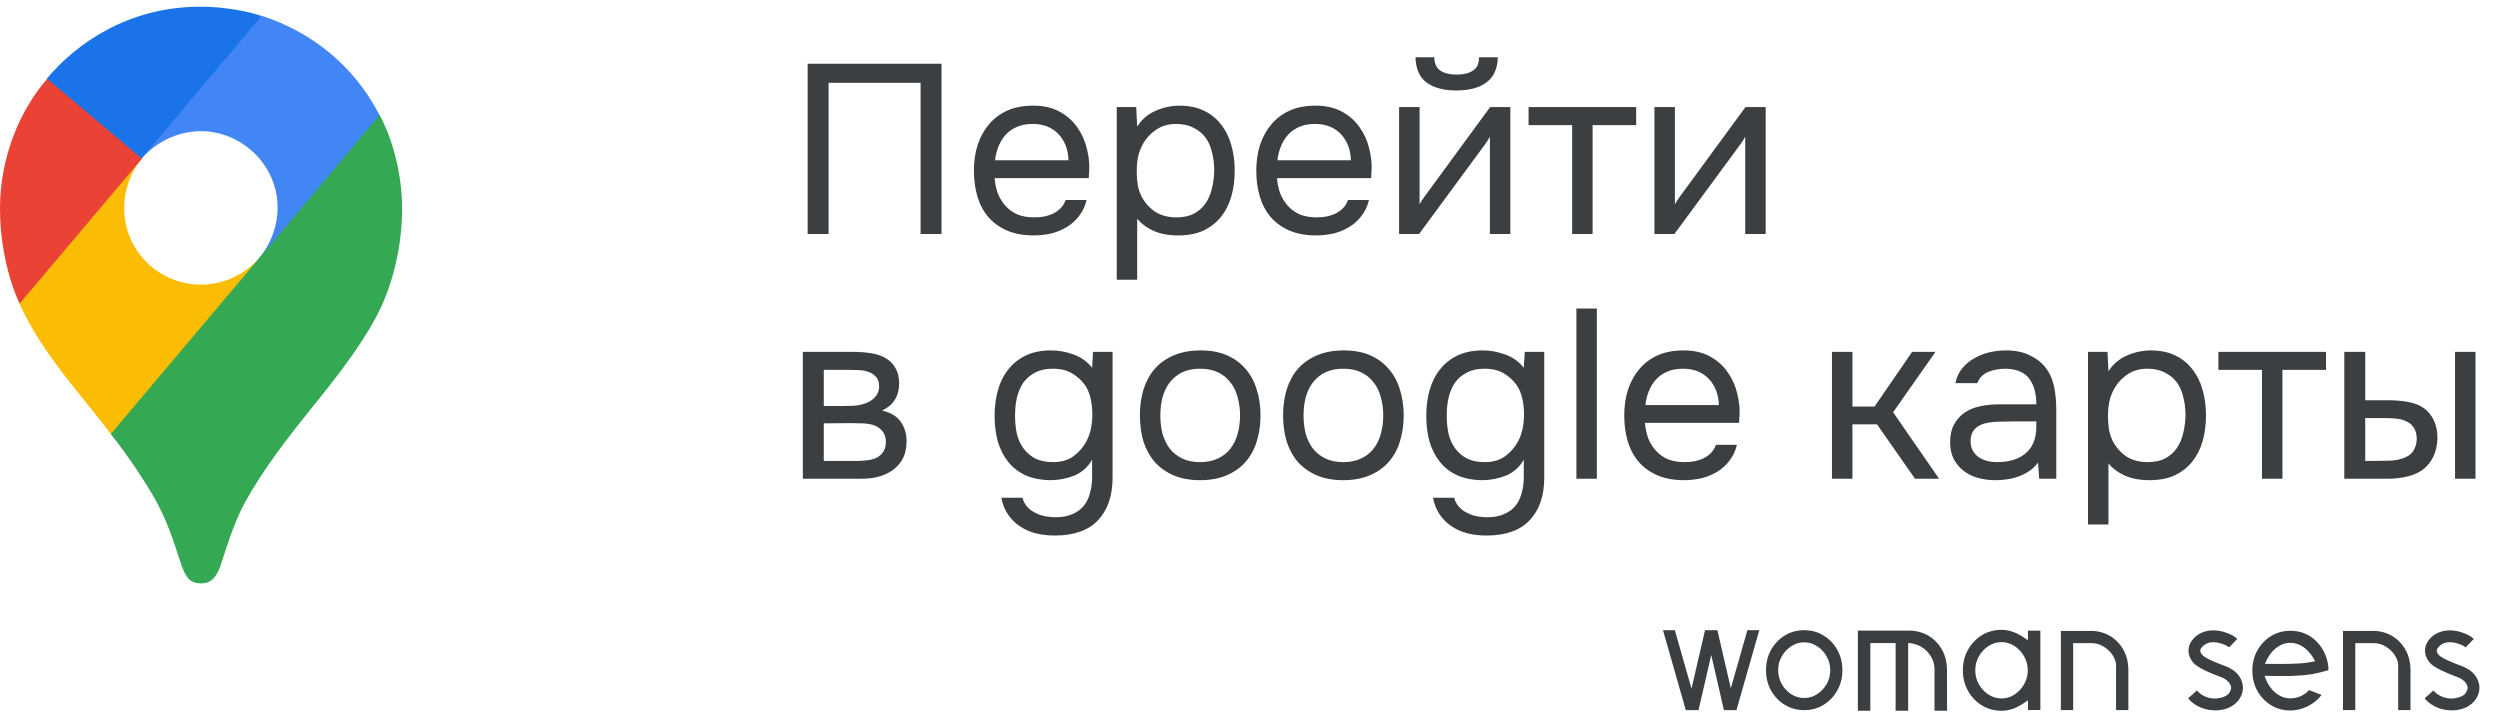 <?xml version="1.0" encoding="UTF-8"?> <svg xmlns="http://www.w3.org/2000/svg" width="143" height="41" viewBox="0 0 143 41" fill="none"><path d="M53.855 13.383H52.657V4.735H47.396V13.383H46.198V3.647H53.855V13.383ZM56.891 10.188C56.919 10.509 56.983 10.808 57.084 11.083C57.194 11.35 57.341 11.584 57.525 11.786C57.708 11.988 57.933 12.148 58.2 12.268C58.475 12.378 58.792 12.433 59.15 12.433C59.324 12.433 59.503 12.419 59.687 12.392C59.88 12.355 60.059 12.3 60.224 12.226C60.389 12.144 60.536 12.038 60.665 11.91C60.793 11.781 60.89 11.625 60.954 11.441H62.152C62.069 11.79 61.927 12.093 61.725 12.35C61.532 12.607 61.298 12.819 61.023 12.984C60.757 13.149 60.458 13.273 60.128 13.356C59.797 13.429 59.462 13.466 59.122 13.466C58.544 13.466 58.039 13.374 57.608 13.19C57.185 13.007 56.832 12.754 56.547 12.433C56.262 12.102 56.051 11.712 55.913 11.262C55.776 10.803 55.707 10.303 55.707 9.761C55.707 9.22 55.78 8.724 55.927 8.274C56.083 7.815 56.304 7.42 56.588 7.09C56.873 6.759 57.222 6.502 57.635 6.318C58.048 6.135 58.539 6.043 59.109 6.043C59.687 6.043 60.187 6.158 60.61 6.387C61.032 6.617 61.372 6.92 61.629 7.296C61.886 7.663 62.065 8.063 62.166 8.494C62.276 8.926 62.322 9.325 62.304 9.692C62.304 9.775 62.299 9.858 62.29 9.94C62.29 10.023 62.285 10.105 62.276 10.188H56.891ZM61.119 9.169C61.101 8.554 60.908 8.054 60.541 7.668C60.174 7.282 59.682 7.09 59.067 7.09C58.727 7.09 58.429 7.145 58.172 7.255C57.915 7.365 57.699 7.516 57.525 7.709C57.35 7.902 57.213 8.127 57.112 8.384C57.011 8.632 56.946 8.894 56.919 9.169H61.119ZM65.047 16H63.877V6.126H64.992L65.047 7.241C65.295 6.846 65.63 6.552 66.053 6.36C66.484 6.158 66.948 6.052 67.444 6.043C68.004 6.043 68.477 6.139 68.862 6.332C69.257 6.516 69.583 6.777 69.84 7.117C70.106 7.448 70.304 7.842 70.432 8.301C70.561 8.751 70.625 9.238 70.625 9.761C70.625 10.294 70.561 10.785 70.432 11.235C70.304 11.685 70.106 12.075 69.84 12.405C69.574 12.736 69.239 12.998 68.835 13.19C68.431 13.374 67.949 13.466 67.389 13.466C66.838 13.466 66.37 13.379 65.984 13.204C65.598 13.03 65.286 12.8 65.047 12.516V16ZM67.292 12.433C67.687 12.433 68.017 12.364 68.284 12.226C68.559 12.079 68.779 11.887 68.945 11.648C69.119 11.4 69.243 11.116 69.317 10.794C69.399 10.473 69.445 10.129 69.454 9.761C69.454 9.394 69.413 9.05 69.33 8.728C69.257 8.398 69.133 8.113 68.959 7.875C68.784 7.636 68.555 7.448 68.27 7.31C67.995 7.163 67.659 7.09 67.265 7.09C66.796 7.09 66.392 7.218 66.053 7.475C65.713 7.723 65.456 8.04 65.282 8.425C65.181 8.637 65.112 8.857 65.075 9.086C65.038 9.307 65.02 9.536 65.02 9.775C65.02 10.05 65.038 10.307 65.075 10.546C65.112 10.776 65.181 10.996 65.282 11.207C65.456 11.556 65.709 11.85 66.039 12.089C66.379 12.318 66.796 12.433 67.292 12.433ZM73.043 10.188C73.071 10.509 73.135 10.808 73.236 11.083C73.346 11.35 73.493 11.584 73.677 11.786C73.861 11.988 74.085 12.148 74.352 12.268C74.627 12.378 74.944 12.433 75.302 12.433C75.476 12.433 75.655 12.419 75.839 12.392C76.032 12.355 76.211 12.3 76.376 12.226C76.541 12.144 76.688 12.038 76.817 11.91C76.945 11.781 77.042 11.625 77.106 11.441H78.304C78.222 11.79 78.079 12.093 77.877 12.35C77.684 12.607 77.45 12.819 77.175 12.984C76.909 13.149 76.61 13.273 76.28 13.356C75.949 13.429 75.614 13.466 75.274 13.466C74.696 13.466 74.191 13.374 73.76 13.19C73.337 13.007 72.984 12.754 72.699 12.433C72.414 12.102 72.203 11.712 72.066 11.262C71.928 10.803 71.859 10.303 71.859 9.761C71.859 9.22 71.932 8.724 72.079 8.274C72.235 7.815 72.456 7.42 72.74 7.09C73.025 6.759 73.374 6.502 73.787 6.318C74.2 6.135 74.691 6.043 75.261 6.043C75.839 6.043 76.339 6.158 76.762 6.387C77.184 6.617 77.524 6.92 77.781 7.296C78.038 7.663 78.217 8.063 78.318 8.494C78.428 8.926 78.474 9.325 78.456 9.692C78.456 9.775 78.451 9.858 78.442 9.94C78.442 10.023 78.437 10.105 78.428 10.188H73.043ZM77.271 9.169C77.253 8.554 77.06 8.054 76.693 7.668C76.326 7.282 75.834 7.09 75.219 7.09C74.88 7.09 74.581 7.145 74.324 7.255C74.067 7.365 73.851 7.516 73.677 7.709C73.502 7.902 73.365 8.127 73.264 8.384C73.163 8.632 73.098 8.894 73.071 9.169H77.271ZM83.32 4.266C83.706 4.266 84.013 4.193 84.243 4.046C84.482 3.899 84.601 3.642 84.601 3.275H85.675C85.657 3.936 85.436 4.418 85.014 4.721C84.601 5.024 84.032 5.175 83.306 5.175C82.581 5.175 82.012 5.024 81.599 4.721C81.195 4.418 80.984 3.936 80.965 3.275H82.04C82.049 3.642 82.168 3.899 82.398 4.046C82.627 4.193 82.935 4.266 83.32 4.266ZM81.172 13.383H80.029V6.126H81.2V11.689C81.264 11.561 81.351 11.423 81.461 11.276C81.571 11.12 81.659 11.001 81.723 10.918L85.234 6.126H86.391V13.383H85.221V7.819C85.147 7.957 85.065 8.09 84.973 8.219C84.89 8.338 84.812 8.444 84.739 8.536L81.172 13.383ZM93.59 6.126V7.158H91.097V13.383H89.927V7.158H87.434V6.126H93.59ZM95.777 13.383H94.634V6.126H95.805V11.689C95.869 11.561 95.956 11.423 96.067 11.276C96.177 11.12 96.264 11.001 96.328 10.918L99.84 6.126H100.997V13.383H99.826V7.819C99.753 7.957 99.67 8.09 99.578 8.219C99.496 8.338 99.418 8.444 99.344 8.536L95.777 13.383ZM45.923 20.126H48.732C49.2 20.126 49.6 20.158 49.93 20.222C50.27 20.286 50.554 20.401 50.784 20.566C50.986 20.704 51.142 20.888 51.252 21.117C51.372 21.347 51.431 21.617 51.431 21.93C51.431 22.655 51.105 23.174 50.453 23.486C50.949 23.596 51.307 23.812 51.528 24.133C51.748 24.454 51.858 24.822 51.858 25.235C51.849 25.62 51.785 25.937 51.665 26.185C51.546 26.424 51.376 26.635 51.156 26.819C50.945 26.993 50.683 27.131 50.371 27.232C50.059 27.333 49.705 27.383 49.31 27.383H45.923V20.126ZM47.121 21.158V23.224H48.126C48.356 23.224 48.59 23.22 48.828 23.21C49.067 23.192 49.278 23.151 49.462 23.086C49.691 23.013 49.884 22.894 50.04 22.728C50.197 22.563 50.279 22.366 50.288 22.136C50.288 21.87 50.229 21.677 50.109 21.558C49.999 21.429 49.861 21.337 49.696 21.282C49.531 21.218 49.352 21.181 49.159 21.172C48.966 21.163 48.787 21.158 48.622 21.158H47.121ZM47.121 26.364H49.035C49.246 26.364 49.448 26.35 49.641 26.323C49.843 26.295 50.017 26.245 50.164 26.171C50.311 26.089 50.431 25.979 50.522 25.841C50.614 25.703 50.665 25.529 50.674 25.317C50.674 25.042 50.61 24.826 50.481 24.67C50.353 24.505 50.178 24.386 49.958 24.312C49.774 24.257 49.568 24.225 49.338 24.216C49.108 24.206 48.87 24.202 48.622 24.202L47.121 24.216V26.364ZM63.639 27.328C63.639 28.356 63.363 29.164 62.812 29.752C62.261 30.34 61.431 30.633 60.32 30.633C59.952 30.633 59.599 30.592 59.259 30.509C58.929 30.427 58.626 30.294 58.35 30.11C58.084 29.936 57.855 29.711 57.662 29.435C57.478 29.169 57.349 28.848 57.276 28.471H58.488C58.543 28.682 58.635 28.857 58.763 28.994C58.901 29.141 59.057 29.256 59.232 29.339C59.406 29.431 59.594 29.495 59.796 29.532C59.998 29.568 60.196 29.587 60.389 29.587C60.756 29.587 61.072 29.527 61.339 29.408C61.605 29.297 61.821 29.141 61.986 28.939C62.151 28.737 62.271 28.494 62.344 28.209C62.427 27.934 62.468 27.631 62.468 27.3V26.295C62.229 26.718 61.89 27.02 61.449 27.204C61.008 27.379 60.549 27.466 60.072 27.466C59.521 27.457 59.043 27.36 58.639 27.177C58.236 26.984 57.905 26.722 57.648 26.392C57.391 26.061 57.198 25.675 57.069 25.235C56.95 24.785 56.891 24.298 56.891 23.775C56.891 23.252 56.955 22.765 57.083 22.315C57.212 21.856 57.409 21.461 57.675 21.131C57.942 20.791 58.277 20.525 58.681 20.332C59.085 20.139 59.567 20.043 60.127 20.043C60.549 20.043 60.976 20.121 61.407 20.277C61.839 20.433 62.193 20.686 62.468 21.035L62.523 20.126H63.639V27.328ZM60.223 21.09C59.828 21.09 59.493 21.163 59.218 21.31C58.942 21.448 58.718 21.636 58.543 21.875C58.378 22.113 58.254 22.398 58.171 22.728C58.098 23.05 58.061 23.394 58.061 23.761C58.061 24.165 58.098 24.523 58.171 24.835C58.245 25.138 58.369 25.409 58.543 25.648C58.718 25.887 58.942 26.079 59.218 26.226C59.493 26.364 59.833 26.433 60.237 26.433C60.705 26.433 61.091 26.323 61.394 26.102C61.697 25.882 61.94 25.607 62.124 25.276C62.252 25.047 62.344 24.799 62.399 24.532C62.454 24.257 62.482 23.986 62.482 23.72C62.482 23.389 62.45 23.086 62.385 22.811C62.33 22.536 62.225 22.279 62.069 22.04C61.885 21.774 61.642 21.549 61.339 21.365C61.036 21.181 60.664 21.09 60.223 21.09ZM68.672 20.043C69.251 20.043 69.751 20.135 70.173 20.318C70.596 20.502 70.949 20.759 71.234 21.09C71.528 21.42 71.743 21.815 71.881 22.274C72.028 22.724 72.101 23.22 72.101 23.761C72.101 24.303 72.028 24.803 71.881 25.262C71.743 25.712 71.528 26.102 71.234 26.433C70.949 26.754 70.591 27.007 70.16 27.19C69.728 27.374 69.223 27.466 68.645 27.466C68.066 27.466 67.561 27.374 67.13 27.19C66.707 27.007 66.35 26.754 66.056 26.433C65.771 26.102 65.555 25.712 65.408 25.262C65.271 24.803 65.202 24.303 65.202 23.761C65.202 23.22 65.271 22.724 65.408 22.274C65.555 21.815 65.771 21.42 66.056 21.09C66.35 20.759 66.717 20.502 67.157 20.318C67.598 20.135 68.103 20.043 68.672 20.043ZM68.645 26.433C69.04 26.433 69.379 26.364 69.664 26.226C69.958 26.089 70.196 25.9 70.38 25.662C70.573 25.414 70.71 25.129 70.793 24.808C70.885 24.487 70.931 24.138 70.931 23.761C70.931 23.394 70.885 23.05 70.793 22.728C70.71 22.398 70.573 22.113 70.38 21.875C70.196 21.627 69.958 21.434 69.664 21.296C69.379 21.158 69.04 21.09 68.645 21.09C68.25 21.09 67.91 21.158 67.626 21.296C67.341 21.434 67.102 21.627 66.909 21.875C66.726 22.113 66.588 22.398 66.496 22.728C66.414 23.05 66.372 23.394 66.372 23.761C66.372 24.138 66.414 24.487 66.496 24.808C66.588 25.129 66.726 25.414 66.909 25.662C67.102 25.9 67.341 26.089 67.626 26.226C67.91 26.364 68.25 26.433 68.645 26.433ZM76.863 20.043C77.441 20.043 77.941 20.135 78.364 20.318C78.786 20.502 79.139 20.759 79.424 21.09C79.718 21.42 79.934 21.815 80.071 22.274C80.218 22.724 80.292 23.22 80.292 23.761C80.292 24.303 80.218 24.803 80.071 25.262C79.934 25.712 79.718 26.102 79.424 26.433C79.139 26.754 78.781 27.007 78.35 27.19C77.918 27.374 77.413 27.466 76.835 27.466C76.257 27.466 75.752 27.374 75.32 27.19C74.898 27.007 74.54 26.754 74.246 26.433C73.961 26.102 73.746 25.712 73.599 25.262C73.461 24.803 73.392 24.303 73.392 23.761C73.392 23.22 73.461 22.724 73.599 22.274C73.746 21.815 73.961 21.42 74.246 21.09C74.54 20.759 74.907 20.502 75.348 20.318C75.788 20.135 76.293 20.043 76.863 20.043ZM76.835 26.433C77.23 26.433 77.57 26.364 77.854 26.226C78.148 26.089 78.387 25.9 78.57 25.662C78.763 25.414 78.901 25.129 78.983 24.808C79.075 24.487 79.121 24.138 79.121 23.761C79.121 23.394 79.075 23.05 78.983 22.728C78.901 22.398 78.763 22.113 78.57 21.875C78.387 21.627 78.148 21.434 77.854 21.296C77.57 21.158 77.23 21.09 76.835 21.09C76.44 21.09 76.101 21.158 75.816 21.296C75.531 21.434 75.293 21.627 75.1 21.875C74.916 22.113 74.778 22.398 74.687 22.728C74.604 23.05 74.563 23.394 74.563 23.761C74.563 24.138 74.604 24.487 74.687 24.808C74.778 25.129 74.916 25.414 75.1 25.662C75.293 25.9 75.531 26.089 75.816 26.226C76.101 26.364 76.44 26.433 76.835 26.433ZM88.331 27.328C88.331 28.356 88.055 29.164 87.504 29.752C86.953 30.34 86.123 30.633 85.012 30.633C84.644 30.633 84.291 30.592 83.951 30.509C83.621 30.427 83.318 30.294 83.042 30.11C82.776 29.936 82.546 29.711 82.354 29.435C82.17 29.169 82.041 28.848 81.968 28.471H83.18C83.235 28.682 83.327 28.857 83.455 28.994C83.593 29.141 83.749 29.256 83.924 29.339C84.098 29.431 84.286 29.495 84.488 29.532C84.69 29.568 84.888 29.587 85.081 29.587C85.448 29.587 85.764 29.527 86.031 29.408C86.297 29.297 86.513 29.141 86.678 28.939C86.843 28.737 86.963 28.494 87.036 28.209C87.119 27.934 87.16 27.631 87.16 27.3V26.295C86.921 26.718 86.582 27.02 86.141 27.204C85.7 27.379 85.241 27.466 84.764 27.466C84.213 27.457 83.735 27.36 83.332 27.177C82.927 26.984 82.597 26.722 82.34 26.392C82.083 26.061 81.89 25.675 81.761 25.235C81.642 24.785 81.582 24.298 81.582 23.775C81.582 23.252 81.647 22.765 81.775 22.315C81.904 21.856 82.101 21.461 82.368 21.131C82.634 20.791 82.969 20.525 83.373 20.332C83.777 20.139 84.259 20.043 84.819 20.043C85.241 20.043 85.668 20.121 86.1 20.277C86.531 20.433 86.885 20.686 87.16 21.035L87.215 20.126H88.331V27.328ZM84.915 21.09C84.52 21.09 84.185 21.163 83.91 21.31C83.634 21.448 83.409 21.636 83.235 21.875C83.07 22.113 82.946 22.398 82.863 22.728C82.79 23.05 82.753 23.394 82.753 23.761C82.753 24.165 82.79 24.523 82.863 24.835C82.937 25.138 83.061 25.409 83.235 25.648C83.409 25.887 83.634 26.079 83.91 26.226C84.185 26.364 84.525 26.433 84.929 26.433C85.397 26.433 85.783 26.323 86.086 26.102C86.389 25.882 86.632 25.607 86.816 25.276C86.944 25.047 87.036 24.799 87.091 24.532C87.146 24.257 87.174 23.986 87.174 23.72C87.174 23.389 87.142 23.086 87.077 22.811C87.022 22.536 86.917 22.279 86.761 22.04C86.577 21.774 86.334 21.549 86.031 21.365C85.728 21.181 85.356 21.09 84.915 21.09ZM90.169 27.383V17.647H91.34V27.383H90.169ZM94.091 24.188C94.118 24.509 94.183 24.808 94.284 25.083C94.394 25.35 94.541 25.584 94.724 25.786C94.908 25.988 95.133 26.148 95.399 26.268C95.674 26.378 95.991 26.433 96.349 26.433C96.524 26.433 96.703 26.419 96.886 26.392C97.079 26.355 97.258 26.3 97.424 26.226C97.589 26.144 97.736 26.038 97.864 25.91C97.993 25.781 98.089 25.625 98.153 25.441H99.352C99.269 25.79 99.126 26.093 98.925 26.35C98.732 26.607 98.498 26.819 98.222 26.984C97.956 27.149 97.658 27.273 97.327 27.356C96.996 27.429 96.661 27.466 96.322 27.466C95.743 27.466 95.238 27.374 94.807 27.19C94.385 27.007 94.031 26.754 93.746 26.433C93.462 26.102 93.251 25.712 93.113 25.262C92.975 24.803 92.906 24.303 92.906 23.761C92.906 23.22 92.98 22.724 93.127 22.274C93.283 21.815 93.503 21.42 93.788 21.09C94.072 20.759 94.421 20.502 94.834 20.318C95.248 20.135 95.739 20.043 96.308 20.043C96.886 20.043 97.387 20.158 97.809 20.387C98.231 20.617 98.571 20.92 98.828 21.296C99.085 21.663 99.264 22.063 99.365 22.494C99.475 22.926 99.521 23.325 99.503 23.692C99.503 23.775 99.498 23.858 99.489 23.94C99.489 24.023 99.485 24.105 99.475 24.188H94.091ZM98.319 23.169C98.3 22.554 98.107 22.054 97.74 21.668C97.373 21.282 96.882 21.09 96.267 21.09C95.927 21.09 95.629 21.145 95.371 21.255C95.114 21.365 94.899 21.517 94.724 21.709C94.55 21.902 94.412 22.127 94.311 22.384C94.21 22.632 94.146 22.894 94.118 23.169H98.319ZM104.788 27.383V20.126H105.959V23.252H107.226L109.374 20.126H110.71L108.286 23.582L110.916 27.383H109.539L107.363 24.271H105.959V27.383H104.788ZM116.574 26.46C116.418 26.672 116.239 26.841 116.037 26.97C115.835 27.099 115.623 27.2 115.403 27.273C115.192 27.346 114.976 27.397 114.756 27.424C114.545 27.452 114.334 27.466 114.122 27.466C113.783 27.466 113.461 27.424 113.158 27.342C112.855 27.259 112.58 27.126 112.332 26.942C112.093 26.759 111.901 26.529 111.754 26.254C111.616 25.979 111.547 25.666 111.547 25.317C111.547 24.904 111.621 24.56 111.767 24.285C111.923 24 112.13 23.77 112.387 23.596C112.644 23.422 112.938 23.302 113.269 23.238C113.608 23.165 113.966 23.128 114.343 23.128H116.477C116.477 22.513 116.344 22.026 116.078 21.668C115.812 21.301 115.362 21.108 114.728 21.09C114.343 21.09 114.003 21.154 113.709 21.282C113.415 21.411 113.213 21.622 113.103 21.916H111.85C111.914 21.585 112.043 21.305 112.236 21.076C112.428 20.837 112.658 20.644 112.924 20.497C113.19 20.341 113.48 20.227 113.792 20.153C114.104 20.08 114.416 20.043 114.728 20.043C115.27 20.043 115.724 20.135 116.092 20.318C116.468 20.493 116.771 20.727 117.001 21.021C117.23 21.305 117.391 21.654 117.483 22.067C117.574 22.48 117.62 22.944 117.62 23.458V27.383H116.643L116.574 26.46ZM115.197 24.105C114.976 24.105 114.719 24.11 114.425 24.119C114.141 24.119 113.865 24.147 113.599 24.202C113.333 24.257 113.117 24.372 112.952 24.546C112.796 24.721 112.718 24.95 112.718 25.235C112.718 25.446 112.759 25.625 112.842 25.772C112.924 25.919 113.034 26.043 113.172 26.144C113.319 26.245 113.484 26.318 113.668 26.364C113.852 26.41 114.04 26.433 114.233 26.433C114.921 26.433 115.463 26.268 115.858 25.937C116.262 25.598 116.468 25.106 116.477 24.464V24.105H115.197ZM120.604 30H119.434V20.126H120.549L120.604 21.241C120.852 20.846 121.187 20.552 121.61 20.36C122.041 20.158 122.505 20.052 123.001 20.043C123.561 20.043 124.034 20.139 124.419 20.332C124.814 20.516 125.14 20.777 125.397 21.117C125.663 21.448 125.861 21.842 125.989 22.302C126.118 22.751 126.182 23.238 126.182 23.761C126.182 24.294 126.118 24.785 125.989 25.235C125.861 25.685 125.663 26.075 125.397 26.405C125.131 26.736 124.796 26.998 124.392 27.19C123.988 27.374 123.506 27.466 122.946 27.466C122.395 27.466 121.927 27.379 121.541 27.204C121.155 27.03 120.843 26.8 120.604 26.516V30ZM122.849 26.433C123.244 26.433 123.575 26.364 123.841 26.226C124.116 26.079 124.337 25.887 124.502 25.648C124.676 25.4 124.8 25.116 124.874 24.794C124.956 24.473 125.002 24.128 125.011 23.761C125.011 23.394 124.97 23.05 124.887 22.728C124.814 22.398 124.69 22.113 124.516 21.875C124.341 21.636 124.112 21.448 123.827 21.31C123.552 21.163 123.216 21.09 122.822 21.09C122.353 21.09 121.949 21.218 121.61 21.475C121.27 21.723 121.013 22.04 120.839 22.425C120.738 22.637 120.669 22.857 120.632 23.086C120.595 23.307 120.577 23.536 120.577 23.775C120.577 24.05 120.595 24.308 120.632 24.546C120.669 24.776 120.738 24.996 120.839 25.207C121.013 25.556 121.266 25.85 121.596 26.089C121.936 26.318 122.353 26.433 122.849 26.433ZM133.049 20.126V21.158H130.556V27.383H129.385V21.158H126.893V20.126H133.049ZM134.093 20.126H135.291V22.894H136.6C137.013 22.894 137.389 22.926 137.729 22.99C138.078 23.045 138.385 23.165 138.651 23.348C138.899 23.532 139.088 23.766 139.216 24.05C139.354 24.326 139.423 24.67 139.423 25.083C139.404 25.497 139.326 25.841 139.189 26.116C139.06 26.382 138.89 26.607 138.679 26.791C138.422 27.002 138.11 27.154 137.743 27.245C137.375 27.337 136.999 27.383 136.613 27.383H134.093V20.126ZM140.428 27.383V20.126H141.599V27.383H140.428ZM135.677 26.364C136.026 26.364 136.375 26.36 136.723 26.35C137.082 26.332 137.389 26.259 137.646 26.13C137.821 26.056 137.958 25.933 138.059 25.758C138.169 25.575 138.229 25.363 138.238 25.125C138.238 24.84 138.179 24.615 138.059 24.45C137.949 24.285 137.802 24.165 137.619 24.092C137.444 24.009 137.247 23.959 137.026 23.94C136.806 23.922 136.59 23.913 136.379 23.913H135.291V26.364H135.677Z" fill="#3C3F42"></path><path d="M100.635 36.046L100.386 36.906L99.325 40.62H98.607L97.883 37.463L97.155 40.62H96.427L95.367 36.901L95.122 36.046H95.802L96.754 39.394L97.527 36.046H98.235L99.003 39.369L99.951 36.046H100.635ZM103.201 36.046C103.608 36.046 103.976 36.147 104.305 36.349C104.637 36.551 104.9 36.825 105.092 37.17C105.287 37.516 105.385 37.903 105.385 38.333C105.385 38.763 105.287 39.151 105.092 39.496C104.9 39.842 104.637 40.115 104.305 40.317C103.976 40.519 103.608 40.62 103.201 40.62C102.79 40.62 102.42 40.519 102.091 40.317C101.762 40.115 101.5 39.842 101.304 39.496C101.112 39.151 101.016 38.763 101.016 38.333C101.016 37.903 101.112 37.516 101.304 37.17C101.5 36.825 101.762 36.551 102.091 36.349C102.42 36.147 102.79 36.046 103.201 36.046ZM103.201 39.926C103.468 39.926 103.714 39.853 103.939 39.707C104.167 39.56 104.349 39.366 104.486 39.125C104.623 38.881 104.691 38.617 104.691 38.333C104.691 38.05 104.623 37.788 104.486 37.546C104.349 37.305 104.167 37.111 103.939 36.965C103.714 36.815 103.468 36.74 103.201 36.74C102.933 36.74 102.686 36.815 102.458 36.965C102.233 37.111 102.052 37.305 101.915 37.546C101.778 37.788 101.71 38.05 101.71 38.333C101.71 38.617 101.778 38.881 101.915 39.125C102.052 39.366 102.233 39.56 102.458 39.707C102.686 39.853 102.933 39.926 103.201 39.926ZM111.372 40.655H110.653V38.294C110.653 37.91 110.517 37.571 110.243 37.278C109.973 36.984 109.608 36.817 109.148 36.774V40.655H108.43V36.784H106.983V40.655H106.27V36.071H109.246C109.282 36.071 109.318 36.072 109.354 36.075H109.358L109.466 36.085C110.013 36.154 110.461 36.385 110.81 36.779C111.162 37.17 111.347 37.659 111.367 38.245L111.372 40.655ZM116 36.075H116.709V40.611H116V40.058C115.687 40.283 115.415 40.44 115.184 40.528C114.953 40.612 114.72 40.655 114.485 40.655C114.071 40.655 113.697 40.552 113.361 40.347C113.029 40.142 112.765 39.865 112.569 39.516C112.374 39.167 112.276 38.776 112.276 38.343C112.276 37.907 112.374 37.514 112.569 37.165C112.765 36.817 113.029 36.54 113.361 36.334C113.697 36.129 114.071 36.026 114.485 36.026C114.72 36.026 114.953 36.071 115.184 36.158C115.415 36.243 115.687 36.398 116 36.623V36.075ZM114.485 39.951C114.755 39.951 115.005 39.876 115.233 39.726C115.461 39.576 115.643 39.379 115.78 39.135C115.92 38.89 115.99 38.627 115.99 38.343C115.99 38.056 115.92 37.791 115.78 37.546C115.643 37.302 115.461 37.105 115.233 36.955C115.005 36.805 114.755 36.73 114.485 36.73C114.218 36.73 113.969 36.805 113.737 36.955C113.509 37.105 113.327 37.302 113.19 37.546C113.053 37.791 112.985 38.056 112.985 38.343C112.985 38.627 113.053 38.89 113.19 39.135C113.327 39.379 113.509 39.576 113.737 39.726C113.969 39.876 114.218 39.951 114.485 39.951ZM121.742 40.616H121.039V38.055C121.035 37.862 120.97 37.67 120.843 37.478C120.716 37.282 120.547 37.12 120.335 36.989C120.123 36.856 119.892 36.789 119.641 36.789H118.585V40.616H117.882V36.09H119.543L119.646 36.085C119.678 36.085 119.713 36.087 119.748 36.09H119.753L119.861 36.1C120.402 36.168 120.845 36.398 121.19 36.789C121.536 37.177 121.72 37.662 121.742 38.245V40.616ZM126.683 40.635C126.657 40.635 126.639 40.633 126.63 40.63C126.307 40.62 126.009 40.544 125.735 40.401C125.585 40.322 125.462 40.241 125.364 40.156C125.269 40.068 125.201 39.998 125.159 39.946L125.662 39.496C125.681 39.519 125.725 39.563 125.794 39.628C125.866 39.69 125.95 39.747 126.048 39.799C126.234 39.894 126.429 39.946 126.634 39.956H126.664C126.823 39.956 126.98 39.931 127.133 39.883C127.286 39.834 127.403 39.765 127.485 39.677C127.576 39.544 127.622 39.428 127.622 39.33L127.617 39.291C127.591 39.164 127.527 39.055 127.426 38.964C127.325 38.869 127.221 38.801 127.113 38.758L126.923 38.685C126.646 38.584 126.369 38.467 126.092 38.333C125.952 38.268 125.805 38.183 125.652 38.079C125.499 37.975 125.375 37.828 125.281 37.639C125.216 37.506 125.183 37.366 125.183 37.219C125.183 37.063 125.219 36.916 125.29 36.779C125.496 36.408 125.826 36.176 126.283 36.085C126.377 36.066 126.476 36.056 126.581 36.056C126.854 36.056 127.12 36.105 127.377 36.203C127.635 36.297 127.833 36.411 127.973 36.545L127.504 37.033C127.436 36.965 127.309 36.898 127.123 36.833C126.941 36.768 126.761 36.735 126.586 36.735C126.524 36.735 126.462 36.74 126.4 36.75C126.175 36.805 126.007 36.918 125.896 37.087C125.87 37.129 125.857 37.173 125.857 37.219C125.857 37.265 125.869 37.309 125.892 37.351C125.934 37.432 126.006 37.506 126.107 37.571C126.211 37.636 126.307 37.69 126.395 37.732C126.639 37.849 126.897 37.957 127.167 38.055L127.358 38.128C127.892 38.35 128.202 38.703 128.286 39.188C128.293 39.231 128.296 39.276 128.296 39.325C128.296 39.612 128.195 39.876 127.993 40.117C127.68 40.462 127.244 40.635 126.683 40.635ZM133.027 37.502C133.134 37.77 133.188 38.048 133.188 38.338C133.188 38.338 133.076 38.367 132.851 38.426C132.626 38.485 132.421 38.53 132.235 38.563C131.994 38.605 131.704 38.635 131.365 38.651C131.101 38.664 130.834 38.67 130.564 38.67C130.407 38.67 130.253 38.669 130.099 38.666L129.532 38.656C129.676 39.073 129.879 39.392 130.143 39.614C130.407 39.835 130.696 39.946 131.008 39.946C131.233 39.946 131.443 39.899 131.639 39.804C131.834 39.707 131.979 39.596 132.074 39.472L132.792 39.746C132.62 39.993 132.367 40.205 132.035 40.381C131.702 40.554 131.36 40.64 131.008 40.64C130.601 40.64 130.233 40.539 129.904 40.337C129.575 40.135 129.314 39.863 129.122 39.521C128.93 39.175 128.834 38.788 128.834 38.358C128.834 37.931 128.93 37.546 129.122 37.204C129.314 36.859 129.575 36.585 129.904 36.383C130.233 36.181 130.601 36.08 131.008 36.08C131.474 36.08 131.885 36.209 132.24 36.466C132.595 36.724 132.857 37.069 133.027 37.502ZM131.336 37.957C131.629 37.954 131.992 37.91 132.426 37.825C132.25 37.476 132.038 37.214 131.79 37.038C131.546 36.859 131.285 36.769 131.008 36.769C130.715 36.769 130.44 36.872 130.182 37.077C129.925 37.279 129.715 37.577 129.552 37.972C129.731 37.972 129.855 37.972 129.923 37.972C129.995 37.972 130.051 37.973 130.09 37.977H130.51C130.79 37.977 131.065 37.97 131.336 37.957ZM137.88 40.616H137.176V38.055C137.173 37.862 137.108 37.67 136.98 37.478C136.853 37.282 136.684 37.12 136.472 36.989C136.26 36.856 136.029 36.789 135.778 36.789H134.723V40.616H134.019V36.09H135.681L135.783 36.085C135.816 36.085 135.85 36.087 135.886 36.09H135.891L135.998 36.1C136.539 36.168 136.982 36.398 137.327 36.789C137.673 37.177 137.857 37.662 137.88 38.245V40.616ZM140.211 40.635C140.185 40.635 140.167 40.633 140.157 40.63C139.835 40.62 139.536 40.544 139.263 40.401C139.113 40.322 138.989 40.241 138.891 40.156C138.797 40.068 138.728 39.998 138.686 39.946L139.189 39.496C139.209 39.519 139.253 39.563 139.321 39.628C139.393 39.69 139.478 39.747 139.576 39.799C139.761 39.894 139.957 39.946 140.162 39.956H140.191C140.351 39.956 140.507 39.931 140.661 39.883C140.814 39.834 140.931 39.765 141.012 39.677C141.104 39.544 141.149 39.428 141.149 39.33L141.144 39.291C141.118 39.164 141.055 39.055 140.954 38.964C140.853 38.869 140.748 38.801 140.641 38.758L140.45 38.685C140.173 38.584 139.896 38.467 139.62 38.333C139.479 38.268 139.333 38.183 139.18 38.079C139.027 37.975 138.903 37.828 138.808 37.639C138.743 37.506 138.711 37.366 138.711 37.219C138.711 37.063 138.746 36.916 138.818 36.779C139.023 36.408 139.354 36.176 139.81 36.085C139.905 36.066 140.004 36.056 140.108 36.056C140.382 36.056 140.647 36.105 140.905 36.203C141.162 36.297 141.361 36.411 141.501 36.545L141.032 37.033C140.964 36.965 140.836 36.898 140.651 36.833C140.468 36.768 140.289 36.735 140.113 36.735C140.051 36.735 139.989 36.74 139.927 36.75C139.703 36.805 139.535 36.918 139.424 37.087C139.398 37.129 139.385 37.173 139.385 37.219C139.385 37.265 139.396 37.309 139.419 37.351C139.462 37.432 139.533 37.506 139.634 37.571C139.738 37.636 139.835 37.69 139.923 37.732C140.167 37.849 140.424 37.957 140.695 38.055L140.885 38.128C141.42 38.35 141.729 38.703 141.814 39.188C141.82 39.231 141.824 39.276 141.824 39.325C141.824 39.612 141.723 39.876 141.521 40.117C141.208 40.462 140.771 40.635 140.211 40.635Z" fill="#3C3F42"></path><path d="M6.336 24.826C7.356 26.1 8.391 27.697 8.935 28.663C9.597 29.92 9.869 30.768 10.363 32.282C10.653 33.116 10.925 33.37 11.501 33.37C12.131 33.37 12.418 32.944 12.639 32.282C13.098 30.854 13.456 29.769 14.014 28.731C15.117 26.744 16.513 24.976 17.87 23.279C18.242 22.803 20.622 20 21.693 17.777C21.693 17.777 23 15.347 23 11.949C23 8.774 21.708 6.565 21.708 6.565L17.97 7.568L15.694 13.546L15.132 14.362L15.014 14.516L14.86 14.702L14.606 15.007L14.233 15.379L12.211 17.026L7.167 19.947L6.336 24.826Z" fill="#34A853"></path><path d="M1.121 17.369C2.36 20.19 4.722 22.653 6.337 24.826L14.881 14.702C14.881 14.702 13.675 16.281 11.502 16.281C9.072 16.281 7.102 14.344 7.102 11.899C7.102 10.217 8.105 9.064 8.105 9.064L2.31 10.61L1.121 17.369Z" fill="#FBBC04"></path><path d="M14.981 0.909C17.816 1.826 20.247 3.745 21.707 6.583L14.877 14.72C14.877 14.72 15.88 13.549 15.88 11.884C15.88 9.386 13.774 7.503 11.498 7.503C9.339 7.503 8.101 9.067 8.101 9.067V3.934L14.981 0.909Z" fill="#4285F4"></path><path d="M2.681 4.493C4.378 2.471 7.352 0.383 11.462 0.383C13.449 0.383 14.96 0.909 14.96 0.909L8.1 9.064H3.242L2.681 4.493Z" fill="#1A73E8"></path><path d="M1.121 17.369C1.121 17.369 0 15.143 0 11.935C0 8.895 1.189 6.243 2.699 4.511L8.119 9.079L1.121 17.369Z" fill="#EA4335"></path></svg> 